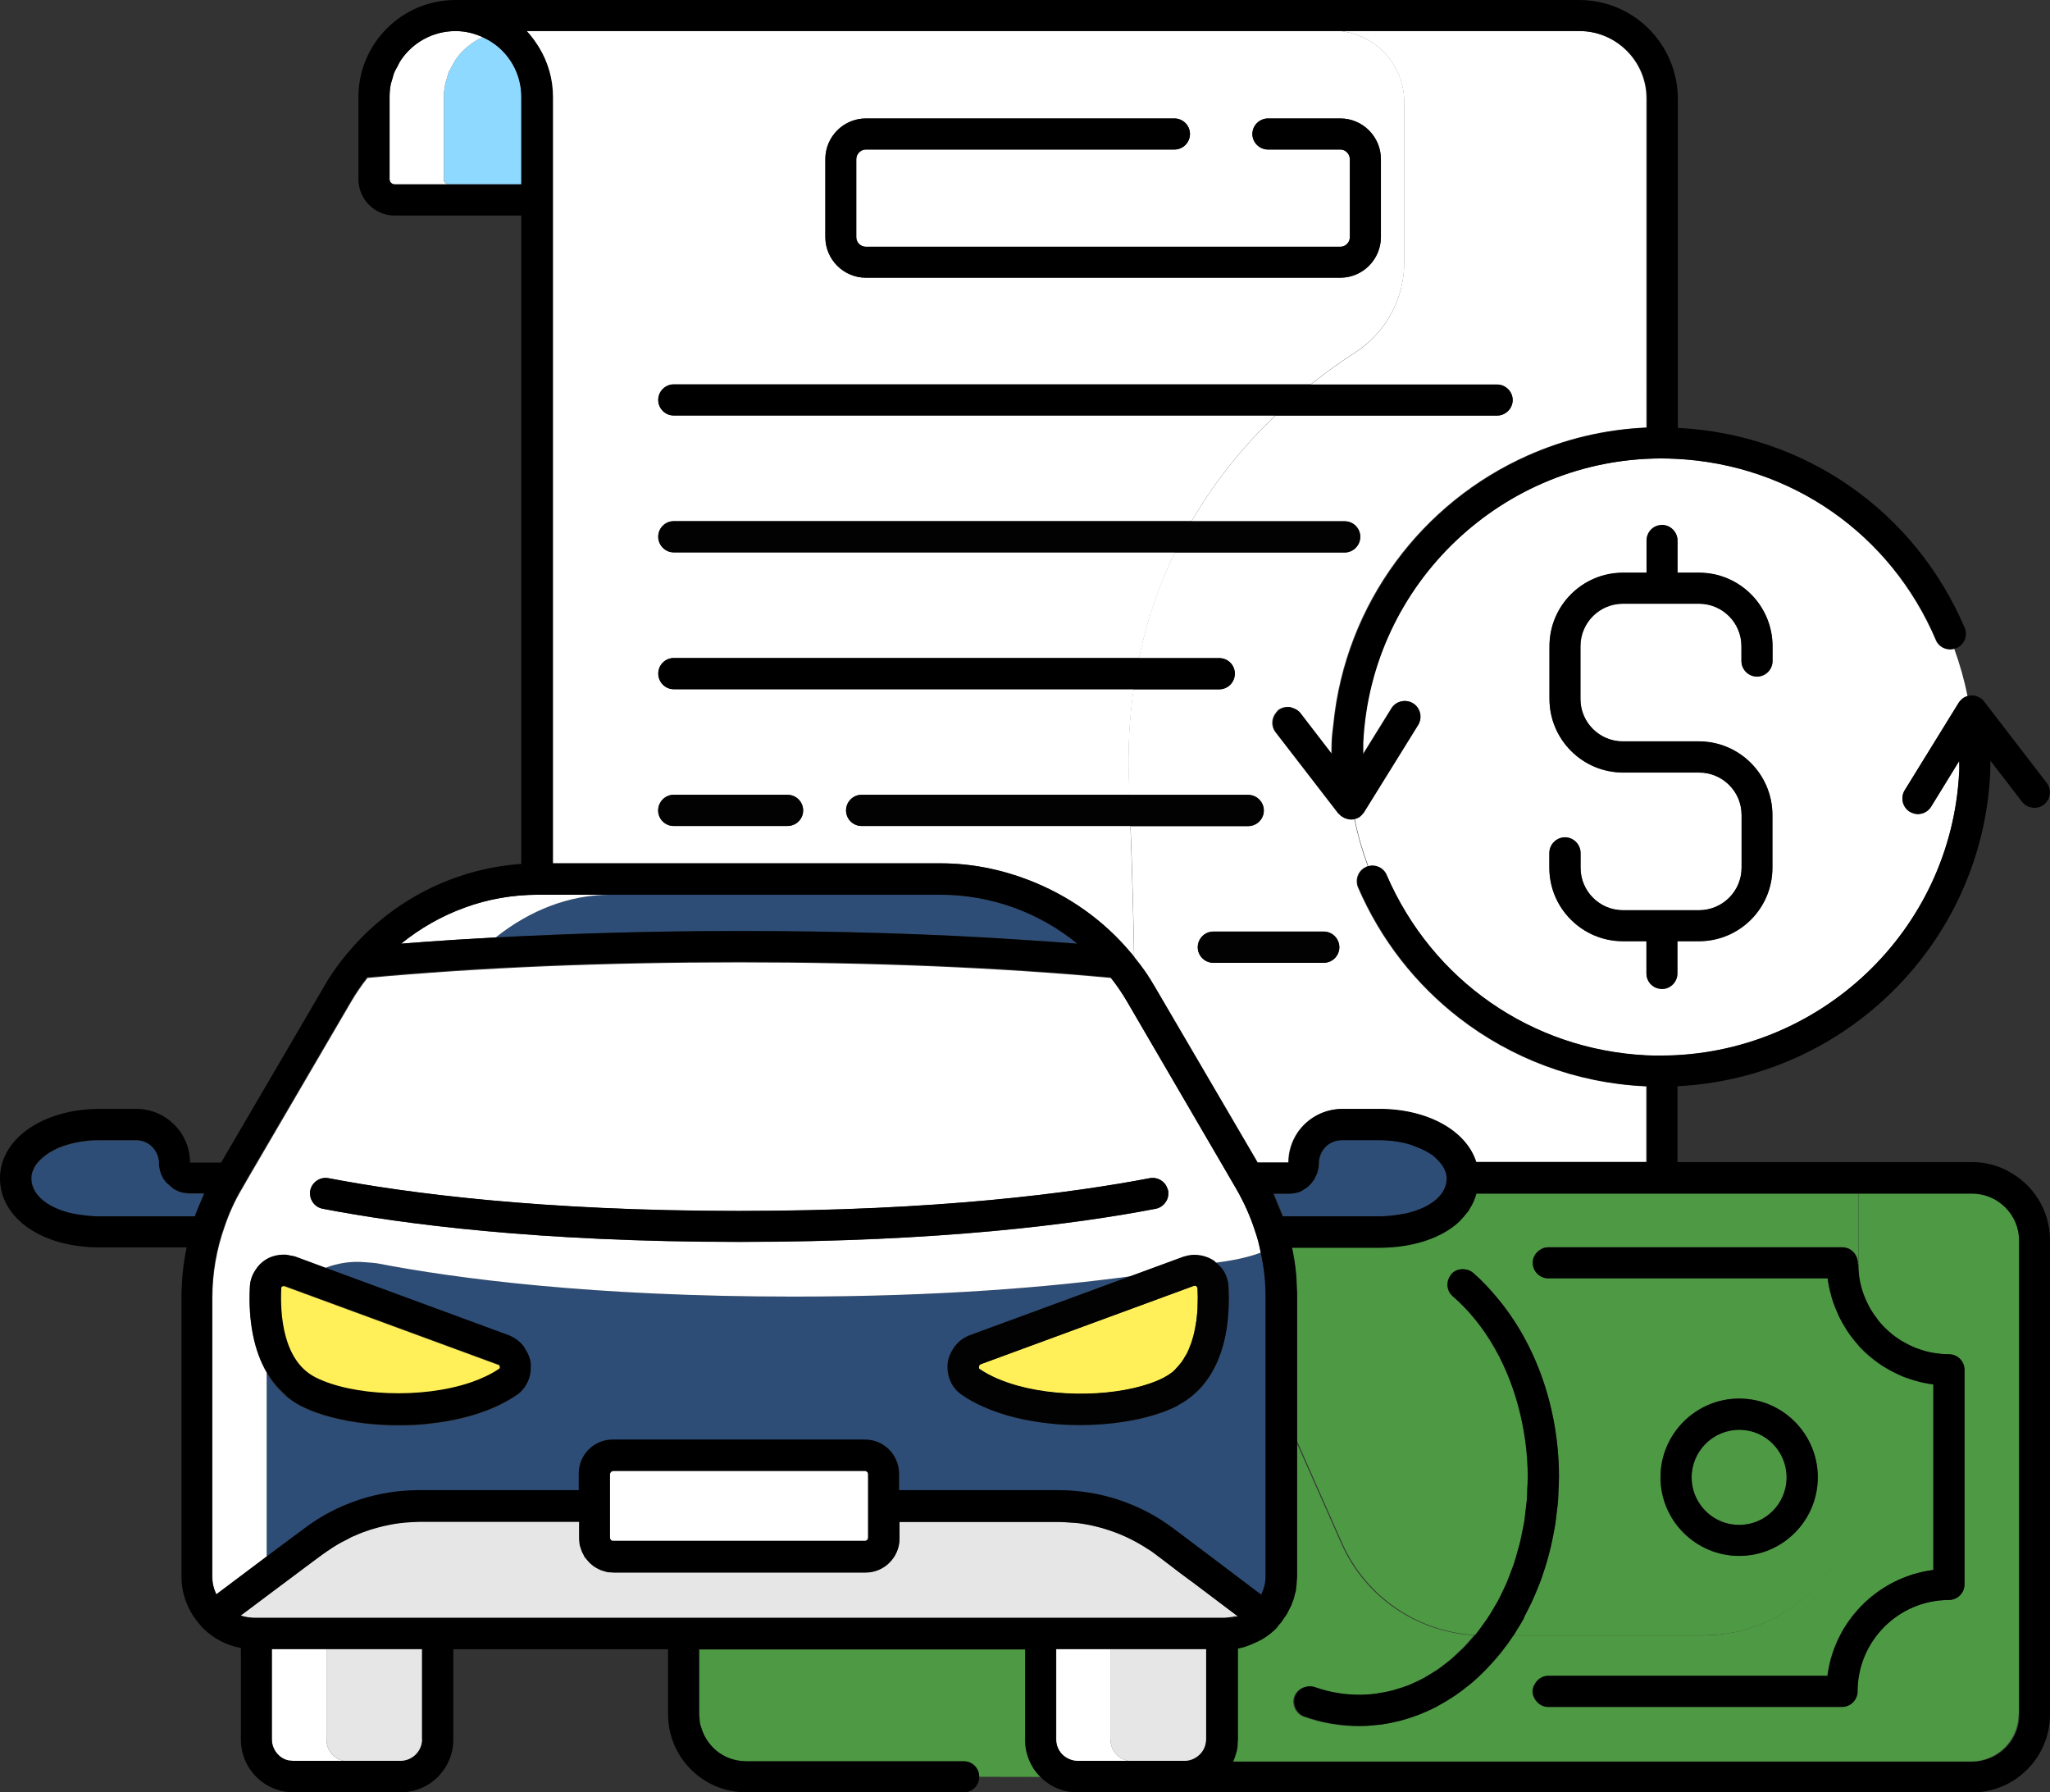 <?xml version="1.0" encoding="UTF-8"?>
<svg id="Layer_2" data-name="Layer 2" xmlns="http://www.w3.org/2000/svg" xmlns:xlink="http://www.w3.org/1999/xlink" viewBox="0 0 158.37 138.44">
  <rect x="0" y="0" width="158.37" height="138.44" fill="#333333" stroke="none"/>
  <defs>
    <style>
      .cls-1 {
        fill: #fff;
      }

      .cls-2 {
        fill: #ff8e52;
      }

      .cls-3 {
        fill: #020202;
      }

      .cls-4 {
        clip-path: url(#clippath-1);
      }

      .cls-5 {
        fill: #e6e6e6;
      }

      .cls-6 {
        fill: #2e4d76;
      }

      .cls-7 {
        clip-path: url(#clippath);
      }

      .cls-8 {
        fill: none;
      }

      .cls-9 {
        fill: #4e9944;
      }

      .cls-10 {
        fill: #8ed9ff;
      }

      .cls-11 {
        fill: #ffef59;
      }
    </style>
    <clipPath id="clippath">
      <rect class="cls-8" width="158.37" height="138.44"/>
    </clipPath>
    <clipPath id="clippath-1">
      <rect class="cls-8" width="158.37" height="138.44"/>
    </clipPath>
  </defs>
  <g id="Layer_1-2" data-name="Layer 1">
    <g id="Artwork_264" data-name="Artwork 264">
      <g id="Layer_1-3" data-name="Layer 1">
        <g class="cls-7">
          <polygon class="cls-2" points="20.61 123.28 24.08 120.68 23.29 121.28 20.61 123.28 20.61 123.28"/>
          <g class="cls-4">
            <path class="cls-2" d="m25.07,119.94s-.02.01-.03.02c.05-.04.1-.07.15-.11-.04.03-.08.06-.12.08"/>
            <path class="cls-2" d="m100.19,121.97c0-.06.02-.13.02-.19,0,.08-.02.16-.02.24,0-.02,0-.03,0-.05"/>
            <path class="cls-2" d="m44.73,117.53v1.27c0,.18.02.36.05.53h0s0,0,0,0c-.01-.06,0-.12-.01-.18-.02-.11-.03-.23-.03-.35v-1.28h-12.35c-.18,0-.36.01-.54.02.18,0,.36-.02.55-.02h12.34Z"/>
            <path class="cls-2" d="m81.83,117.53c.28,0,.57.03.85.05-.28-.02-.57-.05-.85-.05h-8.2s0,0,0,0h8.2Z"/>
            <path class="cls-2" d="m47.26,113.67s-.07.05-.09.09c.02-.04.05-.07.09-.09"/>
            <path class="cls-2" d="m48.94,119.04h-1.57c-.13,0-.23-.1-.23-.23h0c0,.12.1.23.23.23h1.57Z"/>
            <path class="cls-2" d="m67.06,113.8c-.02-.07-.06-.11-.13-.14.06.03.11.07.13.14"/>
            <path class="cls-6" d="m94.27,97.84c.11.11.2.23.29.38.11.18.19.37.24.57.07.2.1.4.11.62.21,4.43-1.13,7.63-3.8,9.08-.06.02-.09.07-.13.09-.71.37-1.55.67-2.46.9-1.52.39-3.28.6-5.07.6-.42,0-.83-.01-1.25-.03-.37-.02-.73-.04-1.09-.09-1.82-.19-3.58-.6-5.11-1.28-.6-.27-1.18-.58-1.69-.93-.48-.32-.81-.79-.98-1.31-.06-.18-.1-.36-.12-.55,0-.11-.01-.22-.01-.33,0-.08,0-.17.01-.24.06-.43.22-.81.44-1.16.02-.02.03-.04.06-.08.01-.03.02-.06.04-.09h.01s.07-.07.1-.1c.28-.32.63-.58,1.05-.73l12.49-4.59c-6.23.85-14.85,1.58-26.1,1.58-15.51,0-26.05-1.39-32.17-2.57-.08-.01-.39-.04-.85-.08-1.12-.1-2.19.07-3.17.44l14.18,5.22c.33.12.63.31.89.56.09.08.17.17.24.26t.01.02c.07.08.1.17.16.26.2.32.36.67.4,1.07.01.11.01.23,0,.35v.18c-.01.1-.02.19-.04.29-.01.09-.03.18-.07.28-.06.18-.12.36-.22.51-.09.17-.2.33-.33.46-.13.16-.28.28-.43.38-.52.36-1.09.67-1.69.93-1.52.68-3.28,1.09-5.11,1.28-.36.04-.72.07-1.09.09-.41.02-.82.03-1.25.03-1.79,0-3.55-.21-5.07-.6-.91-.23-1.75-.53-2.46-.9-.41-.21-.79-.47-1.15-.77-.12-.1-.23-.2-.33-.31-.44-.42-.82-.92-1.16-1.48v14.26l2.96-2.2c2.53-1.9,5.66-2.94,8.82-2.94h12.36v-1.28c0-1.46,1.17-2.63,2.63-2.63h19.48c1.46,0,2.63,1.17,2.63,2.63v1.28h12.35c3.17,0,6.31,1.03,8.83,2.94l2.9,2.18,3.9,2.95c.21-.43.34-.91.34-1.42v-21.54c0-1.18-.12-2.36-.39-3.52-1.25.47-2.75.69-3.49.78.12.1.24.21.34.33"/>
            <path class="cls-9" d="m134.36,117.78c1.01,0,1.93-.41,2.6-1.08.66-.67,1.07-1.58,1.07-2.59,0-2.03-1.65-3.68-3.66-3.68s-3.68,1.65-3.68,3.68c0,.76.23,1.47.63,2.05.66.98,1.78,1.62,3.04,1.62"/>
            <path class="cls-11" d="m24.33,106.43c2.8,1.43,8.21,1.7,12.03.39.81-.28,1.56-.63,2.19-1.06,0,0,.02-.02.04-.04.02-.02.03-.06.02-.12,0-.03-.01-.08-.03-.11,0,0,0,0-.01-.01-.02-.03-.05-.05-.08-.06,0,0-.01,0-.02,0l-16.48-6.06s-.03,0-.04-.01c-.01,0-.03,0-.04,0-.04,0-.06.01-.09.03-.01,0-.03,0-.04.01-.06.04-.08.09-.09.16-.1,2.04.11,5.63,2.63,6.91"/>
            <path class="cls-6" d="m15.08,93.94c.15-.44.34-.86.53-1.29.07-.15.12-.31.19-.45h-1.15c-.07,0-.14-.02-.2-.02-.09-.01-.18-.01-.27-.03-.01,0-.02,0-.04-.01-.02,0-.05-.02-.07-.02-.11-.03-.23-.06-.33-.11,0,0-.01,0-.02-.01-.01,0-.02-.01-.03-.02-.09-.04-.19-.09-.27-.14-.05-.03-.08-.08-.12-.11-.11-.08-.2-.16-.29-.25-.03-.03-.07-.05-.1-.08-.06-.07-.12-.15-.18-.22-.01-.02-.03-.03-.04-.05-.01-.02-.03-.03-.04-.05,0-.01,0-.02-.01-.03-.07-.11-.12-.23-.18-.36-.01-.03-.02-.07-.03-.11-.01-.04-.03-.09-.04-.13-.04-.17-.07-.34-.08-.53,0-.03-.01-.06-.01-.09,0-.19-.04-.37-.09-.54-.02-.04-.02-.09-.05-.13h0s-.02-.05-.03-.06c-.09-.18-.21-.36-.35-.5-.02-.02-.04-.03-.05-.04-.31-.29-.73-.47-1.19-.47h-2.83c-1.9,0-3.36.52-4.26,1.23-.16.13-.3.26-.43.39,0,0,0,0,0,0-.13.14-.23.28-.32.42-.05.09-.08.17-.12.26-.01.03-.03.07-.05.1-.01.02-.03.05-.03.08,0,0,0,.02,0,.02-.04.13-.05.25-.06.38,0,.02,0,.04,0,.06,0,1.27,1.25,2.28,3.17,2.71h.02c.23.05.49.09.74.12.43.06.88.1,1.36.1h7.38Z"/>
            <path class="cls-9" d="m100.2,111.31l3.48,7.87c1.83,4.13,5.81,6.86,10.28,7.11.03-.04.06-.07.09-.11.2-.26.4-.53.59-.8.09-.13.19-.26.28-.4.18-.28.36-.57.53-.87.09-.15.17-.29.26-.44.16-.3.31-.61.45-.92.08-.16.16-.32.23-.49.13-.3.25-.62.36-.94.07-.19.15-.37.21-.56.1-.3.19-.62.27-.93.06-.22.13-.43.18-.65.07-.29.13-.6.19-.9.05-.25.11-.49.15-.75.04-.28.07-.56.1-.85.03-.28.08-.57.1-.85.02-.25.02-.51.03-.76.01-.32.04-.64.04-.97,0-1.65-.21-3.25-.56-4.79-.86-3.7-2.68-6.97-5.24-9.19-.47-.41-.53-1.1-.18-1.59.02-.03.03-.07.06-.1.26-.31.65-.42,1.02-.39.24.02.48.1.68.27.67.58,1.28,1.24,1.86,1.94,3.01,3.6,4.77,8.58,4.77,13.86,0,.34-.03.66-.04,1-.01.26-.01.52-.03.78-.02.33-.07.66-.11.98-.03.27-.06.54-.1.81-.05.32-.11.63-.17.94-.05.27-.1.54-.17.8-.07.3-.15.6-.23.9-.07.26-.15.52-.23.78-.09.28-.18.57-.28.84-.09.26-.2.52-.3.77-.11.26-.21.52-.33.78-.12.27-.25.53-.38.79-.12.23-.22.46-.35.68-.2.36-.41.71-.63,1.05-.06.1-.12.2-.18.3h14.71c6.6,0,11.96-5.36,11.96-11.96v-10.45c-.3-.33-.58-.69-.83-1.06-.03-.04-.06-.09-.08-.13-.23-.35-.44-.72-.62-1.11-.03-.05-.05-.11-.07-.17-.18-.39-.33-.8-.46-1.22,0-.03-.02-.06-.02-.09-.13-.45-.23-.9-.29-1.38h-21.58c-.66,0-1.21-.54-1.21-1.21,0-.47.29-.88.69-1.07.02,0,.03-.02.05-.03.14-.06.3-.1.47-.1h22.7c.5,0,.92.3,1.1.73.06.14.1.3.1.47,0,.03,0,.06,0,.09,0,.26.02.52.05.77,0,0,0,.02,0,.02v-6.27h-29.53c-.12.42-.29.82-.54,1.19-.01.02-.03.05-.04.08,0,.02-.02.04-.03.05-.01.01-.01.02-.02.03-.06.08-.13.15-.19.23-.24.3-.5.59-.82.85-1.34,1.08-3.34,1.72-5.72,1.75-.06,0-.12,0-.17,0h-6.72c.07.32.12.65.18.97.06.34.1.69.13,1.03.01.08.01.17.02.24,0,.06.01.1.01.16v.04c.01.07.01.12.01.18v.02c.01.17.02.33.02.5.02.19.02.38.02.58,0,.06,0,.11,0,.17v11.07Zm34.16-3.29c3.35,0,6.07,2.73,6.07,6.08s-2.72,6.07-6.07,6.07-6.08-2.72-6.08-6.07,2.73-6.08,6.08-6.08"/>
            <path class="cls-11" d="m75.64,105.49s-.03.08-.03.11c-.01.05,0,.1.02.12.01.02.03.03.04.04.82.56,1.83.98,2.94,1.29,3.75,1.04,8.65.72,11.27-.62.03-.02.06-.04.09-.05.27-.14.51-.31.72-.5.08-.07.14-.15.21-.23.14-.15.27-.29.39-.46.08-.12.16-.24.23-.37.09-.15.18-.31.25-.47.06-.12.11-.24.15-.37.07-.18.13-.35.19-.54.04-.15.09-.29.12-.44.03-.13.06-.27.09-.41.04-.19.07-.39.1-.58.01-.09.02-.17.03-.26.02-.22.05-.45.06-.67,0-.03,0-.06,0-.1.03-.53.02-1.04,0-1.47,0-.06-.04-.09-.07-.13-.01-.01,0-.03-.02-.04-.01-.01-.03-.02-.05-.02-.01,0-.02-.01-.03-.01-.03,0-.07,0-.12.01l-16.48,6.06s-.01,0-.02.01c-.03.02-.06.04-.08.06,0,0,0,0-.01.02"/>
            <path class="cls-10" d="m40.27,7.49c0-1.4-.57-2.68-1.49-3.59-.42-.43-.95-.78-1.5-1.03-.86.39-1.59,1-2.11,1.78-.1.14-.18.31-.27.48-.07.13-.14.24-.21.39-.07.17-.11.36-.17.53-.03.13-.1.28-.12.42-.07.32-.11.67-.11,1.02v6.36c0,.21.18.39.4.39h5.58v-6.75Z"/>
            <path class="cls-6" d="m99.59,92.2h-.05s-1.12,0-1.12,0c.12.26.21.52.32.79.13.32.28.63.39.95h7.38c.43,0,.84-.03,1.24-.08.27-.03.55-.07.8-.13.03,0,.06,0,.08-.01,1.92-.43,3.17-1.45,3.17-2.71,0-.53-.3-1.06-.81-1.53-.08-.08-.16-.16-.26-.23-.37-.28-.86-.52-1.41-.72-.12-.04-.22-.1-.35-.13-.71-.21-1.53-.34-2.46-.34h-2.83c-.97,0-1.76.79-1.76,1.76,0,.23-.04.45-.11.66,0,.03-.02.05-.02.08,0,.01,0,.02,0,.03-.02.05-.05.08-.07.13-.07.17-.15.33-.25.47-.05.08-.11.15-.17.22-.03.03-.07.07-.1.11-.02.01-.03.03-.06.06-.01,0-.02.01-.03.02,0,0-.02,0-.02.02,0,0,0,0-.01.01-.03.02-.05.05-.08.07,0,0,0,0-.01,0h0c-.06.05-.13.08-.2.12-.11.07-.22.14-.33.2-.01,0-.01.01-.02.01-.02,0-.03,0-.05.01-.07.02-.14.05-.2.06-.03,0-.06.01-.09.02-.03,0-.05.02-.09.03-.13.02-.27.03-.41.04"/>
            <path class="cls-6" d="m57.1,71.91c7.71,0,15.02.22,21.84.68,1.45.09,2.88.19,4.29.3-2.94-2.4-6.66-3.78-10.58-3.78h-25.49c-3.18,0-6.23,1.19-8.88,3.3,5.95-.31,12.24-.5,18.81-.5"/>
            <path class="cls-9" d="m79.19,134.37v-6.97h-25.18v5.02c0,.12.02.22.03.34.01.13.01.27.04.39.02.07.05.14.07.22.3,1.09,1.08,1.98,2.11,2.41.42.17.89.27,1.38.27h16.82c.16,0,.32.03.46.09.43.18.73.61.73,1.1h0s4.73.01,4.73.01c-.37-.36-.66-.8-.87-1.28-.21-.49-.33-1.03-.33-1.6"/>
            <path class="cls-9" d="m155.97,132.42v-36.64c0-2-1.63-3.62-3.62-3.62h-8.77v6.27s0,.06.01.09c.06.4.14.8.26,1.18,0,.02.02.04.02.06.12.38.28.74.46,1.08,0,.02.02.03.02.05.18.33.39.65.62.95.03.04.06.09.09.13.23.28.48.54.74.79.05.04.1.09.14.13.27.23.56.44.86.64.06.04.11.07.17.1.31.18.64.35.97.48.05.02.11.04.17.06.35.13.72.24,1.09.31.04,0,.08.01.12.02.4.07.8.11,1.22.11,0,0,0,0,0,0,0,0,0,0,0,0h0c.66,0,1.2.54,1.2,1.2h0v16.58h0c0,.66-.54,1.2-1.2,1.2-3.89,0-7.06,3.17-7.06,7.06,0,.66-.54,1.2-1.2,1.2h-22.7c-.41,0-.75-.22-.97-.53-.14-.19-.23-.41-.23-.67,0-.24.09-.45.21-.63.21-.33.57-.57.99-.57h21.58c.47-3.66,3.04-6.67,6.45-7.79.06-.02.12-.04.18-.06,0,0,0,0,.01,0,.5-.15,1.01-.26,1.54-.33v-14.33c-.28-.04-.55-.08-.82-.14-.08-.02-.15-.04-.23-.06-.18-.05-.37-.09-.55-.15-.11-.03-.22-.08-.33-.11-.15-.05-.3-.1-.44-.16-.1-.04-.21-.09-.31-.14-.15-.07-.29-.13-.44-.21-.09-.05-.17-.1-.26-.14-.16-.09-.31-.18-.46-.27-.07-.04-.13-.09-.2-.13-.17-.11-.33-.23-.49-.35-.05-.04-.09-.07-.14-.11-.18-.14-.35-.29-.52-.44-.02-.02-.05-.04-.07-.06-.19-.18-.37-.36-.55-.56v10.45c0,6.6-5.36,11.96-11.96,11.96h-14.71s-.06.08-.09.12c-.26.38-.53.75-.8,1.1-.06.08-.12.16-.18.23-.29.36-.6.71-.92,1.04-.07.08-.15.16-.22.23-.32.32-.65.63-.99.93-.07.06-.15.12-.22.18-.36.29-.72.57-1.1.83-.05.03-.1.07-.16.1-.37.24-.74.47-1.13.68-.05.03-.1.06-.15.09-.39.21-.8.39-1.21.55-.09.04-.18.08-.28.11-.4.15-.8.28-1.21.39-.11.03-.22.06-.33.08-.41.1-.82.18-1.24.24-.11.01-.22.02-.33.03-.4.04-.8.07-1.21.08-.05,0-.1,0-.15,0-1.44,0-2.86-.24-4.23-.73-.34-.12-.58-.39-.71-.7-.1-.26-.13-.55-.03-.84.16-.45.56-.74,1.01-.78.17-.02.35,0,.52.06,1.11.39,2.26.59,3.43.59.45,0,.89-.03,1.33-.09.02,0,.04,0,.05-.01.41-.06.82-.14,1.22-.24.1-.03.19-.06.29-.09.32-.09.63-.19.94-.31.14-.05.27-.12.4-.18.26-.12.52-.23.77-.37.16-.09.31-.19.47-.28.22-.13.43-.26.64-.4.18-.12.35-.26.52-.39.18-.14.36-.27.53-.42.19-.16.36-.33.54-.5.15-.14.3-.28.44-.42.19-.2.37-.41.55-.61.09-.1.18-.21.27-.31-4.47-.25-8.45-2.97-10.28-7.11l-3.48-7.86v10.47c0,.07-.01.13-.02.19,0,.02,0,.03,0,.05,0,.2-.03.39-.05.59,0,.07,0,.14-.02.21-.01.06-.02.1-.04.16,0,.02-.02.05-.02.07,0,0,0,.01,0,.02,0,.02-.01.05-.02.07-.05.22-.12.44-.2.65-.01.03-.03.07-.05.1,0,.02-.02.04-.02.06h0c-.03.06-.06.11-.08.16,0,0,0,.01,0,.02-.02.05-.05.09-.07.14-.06.14-.13.28-.21.41-.08.13-.16.24-.26.37,0,0,0,0,0,0,0,0,0,0,0,0-.07.09-.13.2-.2.28l-.18.2-.04.05s0,.02-.01.03c-.02.03-.05.05-.07.07-.01.01-.03.03-.04.04-.01.02-.02.03-.04.05-.03.02-.06.05-.08.07,0,0-.02.01-.03.02-.3.28-.62.51-.97.72-.22.12-.45.22-.67.32-.38.17-.76.3-1.17.38v7.08s-.01.09-.02.14c0,.25-.03.5-.08.74,0,.03-.02.06-.03.09-.06.23-.14.47-.23.67,0,.01-.01.02-.01.03h57.11c.46,0,.91-.1,1.32-.26,1.35-.53,2.31-1.84,2.31-3.37"/>
            <path class="cls-1" d="m87.35,63.8h-20.79c-.66,0-1.2-.54-1.2-1.2s.54-1.21,1.2-1.21h20.7c-.01-.28-.02-.58-.03-.87-.11-2.59.02-5.02.36-7.29h-35.53c-.66,0-1.2-.54-1.2-1.21s.54-1.2,1.2-1.2h35.94c.63-3.01,1.6-5.73,2.77-8.16h-38.72c-.66,0-1.2-.55-1.2-1.21s.54-1.2,1.2-1.2h40.01c1.92-3.31,4.22-6.02,6.48-8.17h-46.49c-.66,0-1.2-.54-1.2-1.2s.54-1.2,1.2-1.2h49.22c1.23-.98,2.39-1.8,3.41-2.45,2.38-1.53,3.81-4.16,3.81-6.99V7.9c0-2.85-2.17-5.24-5.01-5.51h-62.82c.37.39.68.83.96,1.29.67,1.12,1.06,2.41,1.06,3.8v59.2h29.97c2.36,0,4.65.46,6.79,1.29,3.04,1.16,5.77,3.07,7.87,5.59.02.02.03.04.04.05.02.02.03.03.04.05.08.09.14.18.22.28h0s0,0,0,0c-.05-2.92-.14-6.29-.28-10.15M63.76,12.29c0-1.73,1.41-3.14,3.13-3.14h23.84c.66,0,1.2.54,1.2,1.2s-.54,1.2-1.2,1.2h-23.84c-.4,0-.74.34-.74.75v6.02c0,.41.34.74.74.74h36.66c.4,0,.73-.33.73-.74v-6.02c0-.41-.34-.75-.73-.75h-5.59c-.66,0-1.21-.54-1.21-1.2s.55-1.2,1.21-1.2h5.59c1.72,0,3.13,1.41,3.13,3.14v6.02c0,1.73-1.41,3.14-3.13,3.14h-36.66c-1.72,0-3.13-1.41-3.13-3.14v-6.02Zm-2.93,51.51h-8.79c-.66,0-1.2-.54-1.2-1.2s.54-1.21,1.2-1.21h8.79c.67,0,1.21.54,1.21,1.21s-.54,1.2-1.21,1.2"/>
            <path class="cls-1" d="m104.65,63.23s-.08.02-.11.03c-.01,0-.03.01-.04.01-.02.01-.06.01-.08.01h-.03s-.04.01-.06.01h-.01s-.01,0-.01-.01c-.12,0-.23-.02-.36-.07-.01,0-.03-.01-.05-.02-.01,0-.03,0-.04-.01-.05-.02-.09-.05-.14-.08-.06-.03-.12-.06-.17-.1,0,0,0-.01-.01-.02,0,0-.02-.02-.02-.02-.03-.02-.06-.06-.09-.09-.02-.02-.05-.04-.07-.06l-4.84-6.27c-.35-.46-.3-1.08.05-1.5.06-.07.1-.14.17-.2.25-.19.56-.26.85-.23.01,0,.02,0,.04,0,.06,0,.11.04.16.05.24.07.47.19.63.4l.56.73,1.87,2.43c0-.34.01-.67.02-1,.02-.44.08-.87.13-1.3.94-9.34,6.87-17.12,15.01-20.74,2.84-1.26,5.94-2.02,9.18-2.16V7.6c0-2.87-2.34-5.21-5.21-5.21h-18.51c2.84.27,5.01,2.66,5.01,5.51v12.36c0,2.84-1.43,5.46-3.81,6.99-1.02.65-2.18,1.47-3.41,2.45h14.39c.66,0,1.21.54,1.21,1.2s-.55,1.2-1.21,1.2h-17.12c-2.26,2.15-4.56,4.86-6.48,8.17h11.83c.66,0,1.2.54,1.2,1.2s-.54,1.21-1.2,1.21h-13.13c-1.18,2.43-2.14,5.15-2.77,8.16h6.21c.66,0,1.2.54,1.2,1.2s-.54,1.21-1.2,1.21h-6.62c-.34,2.27-.46,4.69-.36,7.29.01.29.02.59.03.87h9.18c.66,0,1.21.54,1.21,1.21s-.55,1.2-1.21,1.2h-9.08c.15,3.86.23,7.23.28,10.15.09.11.17.22.25.34.05.07.11.14.16.2.05.06.09.12.13.18.12.16.24.32.35.49.02.03.04.05.05.07.03.06.08.1.1.16.1.15.19.31.28.46.07.11.14.21.21.33l3.29,5.62,4.54,7.76.13.23h2.41c0-.85.26-1.65.7-2.31.74-1.1,2.01-1.83,3.45-1.83h2.83c3.77,0,6.74,1.69,7.5,4.1h13.18v-5.86h-.12c-5.36-.26-10.32-2.16-14.36-5.29-3.34-2.59-6.04-6.01-7.8-10.08-.06-.14-.08-.28-.09-.43-.02-.48.25-.95.72-1.15,0,0,0,0,0,0,.05-.02.09-.04.14-.05-.44-1.18-.79-2.41-1.05-3.67h0Zm-2.38,11.13h-8.54c-.66,0-1.2-.54-1.2-1.2s.54-1.21,1.2-1.21h8.54c.66,0,1.2.55,1.2,1.21s-.54,1.2-1.2,1.2"/>
            <path class="cls-1" d="m149.54,49.43c-3.49-8.2-11.19-13.56-20.09-13.99-.38-.02-.75-.03-1.12-.03-12.19,0-22.44,9.61-23.05,21.94-.01.31.01.61,0,.91l2.2-3.55c.34-.56,1.09-.73,1.65-.39.57.36.75,1.1.4,1.67l-4.18,6.74s-.03.03-.04.06c-.01.02-.03.03-.06.06-.07.1-.18.2-.28.28h-.02s-.1.06-.16.08c-.04.02-.09.03-.13.04.25,1.26.61,2.49,1.05,3.67,0,0,0,0,0,0,.57-.16,1.18.13,1.41.69,3.53,8.14,11.21,13.48,20.07,13.92.38.02.76.03,1.13.02,12.19-.02,22.43-9.61,23.03-21.94.02-.27,0-.56,0-.82l-2.17,3.53c-.23.37-.62.57-1.03.57-.21,0-.42-.07-.62-.18-.56-.35-.73-1.09-.39-1.66l4.16-6.74s.03-.04.04-.06c.02-.03.04-.06.06-.08.09-.09.18-.19.29-.26.01,0,.01-.01.02-.01.09-.05.19-.1.29-.12-.25-1.26-.6-2.49-1.03-3.67-.58.17-1.19-.11-1.43-.67m-12.6,1.63c0,.66-.54,1.2-1.2,1.2s-1.2-.54-1.2-1.2v-1.14c0-1.82-1.47-3.29-3.29-3.29h-5.87c-1.81,0-3.28,1.47-3.28,3.29v4.07c0,1.81,1.47,3.28,3.28,3.28h5.87c3.14,0,5.68,2.55,5.68,5.68v4.08c0,3.13-2.54,5.67-5.68,5.67h-1.66v2.49c0,.66-.54,1.2-1.2,1.2-.02,0-.05,0-.07-.01-.63-.03-1.12-.55-1.12-1.19v-2.49h-1.82c-3.13,0-5.68-2.54-5.68-5.67v-1.14c0-.66.55-1.21,1.21-1.21s1.2.55,1.2,1.21v1.14c0,1.81,1.47,3.28,3.28,3.28h5.87c1.82,0,3.29-1.47,3.29-3.28v-4.08c0-1.81-1.47-3.28-3.29-3.28h-5.87c-3.13,0-5.68-2.55-5.68-5.68v-4.07c0-3.14,2.55-5.68,5.68-5.68h1.82v-2.48c0-.64.49-1.17,1.12-1.2.02-.01.05-.01.07-.01.66,0,1.2.55,1.2,1.21v2.48h1.66c3.14,0,5.68,2.54,5.68,5.68v1.14Z"/>
            <path class="cls-5" d="m85.79,134.37c0,.65.37,1.19.9,1.48.23.11.49.19.77.19h4.08c.39,0,.76-.14,1.03-.38.38-.3.62-.77.62-1.29v-6.98h-7.41v6.98Z"/>
            <path class="cls-5" d="m25.22,134.37c0,.58.29,1.08.73,1.39.09.06.19.11.28.16.11.03.21.07.32.09.04.01.1.01.16.01.06.01.11.02.18.02h4.07c.91,0,1.67-.75,1.67-1.67v-6.98h-7.41v6.98Z"/>
            <path class="cls-5" d="m95.45,124.86c.05-.01.11-.02.16-.04l-3.94-2.96-.46-.34-1.44-1.1-.11-.09-.15-.11-.29-.22c-.19-.14-.37-.27-.57-.39-.02-.01-.04-.03-.07-.04-.06-.06-.13-.09-.2-.13-.88-.55-1.82-.99-2.81-1.3-.3-.1-.6-.19-.91-.26-.47-.11-.93-.2-1.4-.26-.19-.02-.39-.02-.58-.04-.28-.02-.57-.05-.85-.05h-12.34v1.27c0,1.45-1.18,2.63-2.63,2.63h-19.48c-.07,0-.13-.01-.19-.02-.03,0-.06,0-.09,0-.07-.01-.13-.01-.2-.02-.08-.02-.16-.04-.24-.07-.07-.02-.16-.04-.22-.07-.07-.03-.14-.07-.21-.1-.08-.03-.14-.08-.22-.12-.07-.04-.11-.08-.18-.12-.08-.06-.13-.11-.2-.17-.06-.04-.1-.1-.16-.14h0s-.03-.04-.04-.06c-.04-.05-.08-.09-.13-.14h0s-.02-.03-.03-.04c-.01-.02-.03-.04-.04-.06-.02-.02-.04-.04-.07-.08-.02-.04-.03-.07-.05-.12-.02-.04-.04-.08-.06-.12-.03-.07-.07-.13-.1-.2-.02-.04-.02-.08-.04-.12-.01-.03-.02-.07-.04-.11-.02-.06-.03-.11-.05-.17,0-.02-.02-.04-.02-.06-.04-.17-.05-.35-.05-.53v-1.27h-12.34c-.18,0-.36.01-.55.02-.42.02-.83.06-1.25.12-.65.1-1.28.24-1.91.44-.01,0-.03,0-.04.01-.43.13-.84.3-1.25.48-.05.02-.1.04-.14.06-.02,0-.04.02-.06.02,0,0,0,0,0,0-.09.04-.17.09-.25.14-.38.19-.75.38-1.11.61-.12.07-.23.15-.35.23-.09.06-.19.12-.28.19-.05.04-.1.07-.15.11-.02.01-.03.02-.05.03l-.92.68-3.47,2.6-1.33,1-.7.52s.01,0,.02,0c.11.04.21.06.32.09.05.01.1.02.14.03h0s.09.02.14.02c.03,0,.06,0,.08.01.1.01.21.03.32.03,0,0,.01,0,.02,0h74.95c.18,0,.35-.02.51-.06.08-.02.16-.03.23-.05.05,0,.09-.02.14-.03"/>
            <path class="cls-1" d="m47.37,119.04h19.48c.13,0,.23-.1.23-.23v-4.95s-.02-.04-.02-.06c-.02-.07-.06-.11-.13-.14-.03-.01-.05-.03-.08-.03h-19.48s-.07.02-.11.04c-.04.02-.07.05-.09.09-.02.03-.04.06-.04.1v4.95c0,.13.1.23.23.23"/>
            <path class="cls-1" d="m85.79,134.37v-6.98h-4.19v6.98c0,.65.37,1.2.89,1.47.23.12.49.2.77.2h4.2c-.28,0-.53-.08-.77-.19-.53-.29-.9-.83-.9-1.48"/>
            <path class="cls-1" d="m26.55,136.01c-.11-.02-.21-.06-.32-.09-.09-.04-.19-.1-.28-.16-.45-.31-.73-.81-.73-1.39v-6.98h-4.21v6.98c0,.58.3,1.08.73,1.39.1.06.19.11.29.16.1.03.21.07.31.09.06.01.11.01.16.01.07.01.12.02.18.02h4.21c-.07,0-.12-.01-.18-.02-.06,0-.11,0-.16-.01"/>
            <path class="cls-1" d="m20.6,106.02c-.97-1.67-1.44-3.92-1.3-6.61.02-.48.18-.91.43-1.29.19-.3.43-.56.73-.76.48-.32,1.05-.44,1.6-.42.12.01.24.03.39.07.11.01.24.03.37.08l2.29.85c.98-.38,2.05-.55,3.17-.44.46.03.77.07.85.08,6.12,1.18,16.66,2.57,32.17,2.57,11.25,0,19.87-.73,26.1-1.58l3.92-1.44.07-.03s.08-.01.12-.03c.62-.2,1.32-.13,1.92.14.1.06.21.1.31.17.07.03.11.1.18.16.12.1.24.2.34.32-.1-.12-.22-.23-.34-.33.75-.09,2.25-.31,3.49-.78-.1-.52-.23-1.03-.41-1.56-.37-1.16-.87-2.28-1.49-3.35l-.82-1.41-7.6-13.03c-.38-.65-.8-1.27-1.27-1.86-8.69-.8-18.34-1.2-28.72-1.2s-20.04.4-28.71,1.2c-.47.59-.89,1.21-1.27,1.86l-7.82,13.38-.61,1.06c-.55.92-.99,1.9-1.33,2.91-.63,1.77-.95,3.63-.95,5.51v21.54c0,.51.12.97.33,1.4l3.86-2.9v-14.26Zm4.78-15.01c6.02,1.15,16.4,2.53,31.72,2.53s25.71-1.38,31.73-2.53c.6-.11,1.17.23,1.36.79.02.06.04.12.06.17.04.3,0,.59-.16.83-.17.28-.44.5-.8.57-6.13,1.18-16.66,2.56-32.18,2.56s-26.04-1.38-32.17-2.56c-.41-.08-.75-.37-.89-.73-.08-.2-.1-.43-.07-.67h0c.14-.65.76-1.08,1.41-.96"/>
            <path class="cls-1" d="m38.29,72.41c2.65-2.11,5.7-3.3,8.88-3.3h-5.61c-1.96,0-3.87.34-5.65.99-1.79.65-3.46,1.6-4.93,2.79,1.38-.11,2.77-.21,4.19-.3,1.01-.07,2.08-.11,3.11-.18"/>
            <path class="cls-1" d="m34.29,13.85v-6.36c0-.36.04-.7.11-1.02.02-.14.09-.29.12-.42.06-.18.1-.37.17-.53.07-.14.14-.26.21-.39.09-.17.17-.33.27-.48.52-.78,1.26-1.39,2.11-1.78-.63-.29-1.34-.47-2.09-.47-1.76,0-3.31.89-4.23,2.25-.1.14-.18.31-.26.48-.07.13-.16.26-.21.39-.08.17-.12.34-.17.52-.04.16-.1.29-.13.43-.07.32-.1.67-.1,1.02v6.36c0,.21.18.39.4.39h4.19c-.22,0-.4-.18-.4-.39"/>
            <path d="m117.72,124.96c.12-.22.23-.46.35-.68.13-.26.26-.52.38-.79.12-.26.22-.52.33-.78.1-.26.21-.51.3-.77.1-.28.19-.56.28-.84.08-.26.16-.52.23-.78.08-.3.16-.59.23-.9.06-.26.11-.53.17-.8.06-.31.12-.62.17-.94.04-.27.07-.54.1-.81.04-.33.08-.65.11-.98.02-.26.02-.52.03-.78.01-.33.04-.66.04-1,0-5.28-1.76-10.27-4.77-13.86-.58-.7-1.2-1.36-1.87-1.94-.2-.17-.43-.24-.67-.27-.37-.04-.76.08-1.02.39-.03.03-.03.07-.06.1-.35.5-.29,1.19.18,1.59,2.57,2.22,4.38,5.49,5.24,9.19.36,1.54.56,3.14.56,4.79,0,.33-.02.65-.04.97-.01.25-.01.51-.03.76-.02.29-.07.57-.1.85-.03.28-.06.57-.1.85-.04.25-.1.5-.15.74-.06.3-.11.6-.19.9-.05.22-.12.43-.18.65-.09.31-.17.63-.27.93-.06.19-.14.37-.21.56-.12.32-.23.63-.36.94-.07.17-.16.33-.23.49-.15.31-.29.62-.45.92-.08.15-.17.29-.26.44-.17.3-.34.59-.53.87-.09.14-.19.27-.28.4-.19.27-.38.54-.59.8-.03.04-.06.07-.09.11-.09.11-.18.21-.27.31-.18.21-.36.42-.55.61-.14.15-.29.28-.44.42-.18.17-.36.34-.54.5-.17.15-.35.28-.53.42-.17.13-.34.27-.52.39-.21.14-.43.27-.64.4-.16.09-.31.2-.47.28-.25.14-.51.25-.77.37-.13.06-.26.13-.4.18-.31.12-.62.22-.94.31-.1.03-.19.07-.29.09-.4.1-.81.18-1.22.24-.02,0-.04,0-.05.01-.44.06-.88.09-1.33.09-1.17,0-2.32-.2-3.43-.59-.17-.06-.35-.07-.52-.05-.45.05-.85.34-1.01.79-.1.28-.07.57.03.83.12.31.36.58.71.7,1.37.48,2.79.73,4.23.73.05,0,.1,0,.16,0,.41,0,.81-.03,1.21-.08.11-.01.22-.02.33-.03.42-.06.83-.14,1.24-.24.11-.03.22-.05.33-.08.41-.11.81-.24,1.21-.39.09-.04.18-.07.28-.11.41-.17.82-.35,1.21-.55.05-.03.1-.06.15-.09.38-.21.76-.43,1.13-.68.05-.03.1-.07.16-.1.38-.26.74-.54,1.1-.83.07-.06.15-.12.22-.18.34-.29.67-.6.99-.93.08-.08.15-.15.22-.23.32-.33.62-.68.92-1.04.06-.08.12-.15.18-.23.28-.35.55-.72.8-1.1.03-.04.06-.08.09-.12.06-.1.12-.2.18-.3.22-.34.43-.69.63-1.05"/>
            <path d="m143.52,97.64s0-.06,0-.09c0-.17-.03-.32-.1-.47-.18-.43-.61-.73-1.1-.73h-22.7c-.17,0-.32.03-.47.09-.02,0-.03.02-.05.03-.4.19-.69.6-.69,1.07,0,.66.54,1.2,1.2,1.2h21.58s0,0,0,0c.06.47.16.93.29,1.38,0,.03.01.06.02.09.12.42.28.82.46,1.22.02.06.05.11.07.17.18.38.39.75.62,1.11.03.04.06.09.08.13.25.37.53.73.83,1.06.18.19.36.38.55.56.02.02.05.04.07.06.17.15.34.3.52.44.05.04.09.07.14.11.16.12.32.24.49.35.07.04.13.09.2.13.15.09.3.18.46.27.09.05.17.1.26.14.14.07.29.14.44.21.1.05.2.1.31.14.14.06.29.11.44.16.11.04.22.08.33.11.18.06.36.1.55.15.08.02.15.04.23.06.27.06.54.11.82.14,0,0,0,0,0,0v14.33c-.53.07-1.04.18-1.54.33,0,0,0,0-.01,0-.06.02-.12.04-.18.06-3.42,1.12-5.99,4.13-6.45,7.79h-21.58c-.43,0-.78.23-.99.57-.12.19-.21.39-.21.63,0,.25.1.47.23.67.22.31.56.53.97.53h22.7c.66,0,1.2-.54,1.2-1.2,0-3.89,3.17-7.06,7.06-7.06.66,0,1.2-.54,1.2-1.2h0v-16.58c0-.66-.54-1.2-1.2-1.2,0,0,0,0,0,0,0,0,0,0,0,0-.42,0-.82-.04-1.22-.11-.04,0-.08-.01-.12-.02-.38-.07-.74-.18-1.09-.31-.06-.02-.11-.04-.17-.06-.34-.14-.66-.3-.97-.48-.06-.03-.11-.07-.17-.1-.3-.19-.59-.4-.86-.64-.05-.04-.1-.09-.14-.13-.27-.24-.52-.5-.74-.79-.03-.04-.06-.09-.09-.13-.23-.3-.44-.61-.62-.95,0-.02-.02-.03-.02-.05-.18-.34-.34-.71-.46-1.08,0-.02-.02-.04-.02-.06-.12-.38-.21-.78-.26-1.18,0-.03,0-.06-.01-.09,0,0,0-.01,0-.02-.03-.25-.05-.51-.05-.77"/>
            <path d="m134.36,120.18c3.35,0,6.07-2.72,6.07-6.07s-2.72-6.08-6.07-6.08-6.08,2.73-6.08,6.08,2.73,6.07,6.08,6.07m0-2.39c-1.27,0-2.39-.64-3.05-1.62-.4-.59-.63-1.29-.63-2.05,0-2.03,1.65-3.68,3.68-3.68s3.66,1.65,3.66,3.68c0,1.01-.41,1.93-1.07,2.59-.66.67-1.58,1.08-2.59,1.08"/>
            <path d="m131.25,44.23h-1.66v-2.48c0-.66-.54-1.21-1.2-1.21-.02,0-.05,0-.07.01-.63.03-1.12.56-1.12,1.2v2.48h-1.82c-3.13,0-5.68,2.54-5.68,5.68v4.07c0,3.13,2.55,5.68,5.68,5.68h5.87c1.82,0,3.29,1.47,3.29,3.28v4.08c0,1.81-1.47,3.28-3.29,3.28h-5.87c-1.81,0-3.28-1.47-3.28-3.28v-1.14c0-.66-.54-1.21-1.2-1.21s-1.21.55-1.21,1.21v1.14c0,3.13,2.55,5.67,5.68,5.67h1.82v2.49c0,.64.49,1.16,1.12,1.19.02.01.05.01.07.01.66,0,1.2-.54,1.2-1.2v-2.49h1.66c3.14,0,5.68-2.54,5.68-5.67v-4.08c0-3.13-2.54-5.68-5.68-5.68h-5.87c-1.81,0-3.28-1.47-3.28-3.28v-4.07c0-1.82,1.47-3.29,3.28-3.29h5.87c1.82,0,3.29,1.47,3.29,3.29v1.14c0,.66.54,1.2,1.2,1.2s1.2-.54,1.2-1.2v-1.14c0-3.14-2.54-5.68-5.68-5.68"/>
            <path d="m24.04,92.63c.14.37.48.66.89.73,6.13,1.18,16.66,2.56,32.17,2.56s26.05-1.38,32.18-2.56c.36-.07.63-.29.8-.57.16-.24.2-.53.16-.83-.01-.04-.03-.11-.06-.17-.19-.56-.76-.9-1.36-.79-6.02,1.15-16.4,2.53-31.73,2.53s-25.7-1.38-31.72-2.53c-.66-.12-1.27.31-1.41.95h0c-.03.24-.01.48.07.68"/>
            <path class="cls-3" d="m73.87,103.88s-.08.06-.1.1c-.02.03-.03.06-.06.09-.02.03-.03.06-.06.08-.22.34-.39.72-.44,1.16-.01.08-.01.17-.01.24,0,.11.01.22.01.33.02.19.07.37.12.55.17.52.5.99.98,1.31.51.36,1.09.67,1.69.93,1.52.68,3.28,1.09,5.11,1.28.36.04.72.07,1.09.09.41.02.82.03,1.25.03,1.79,0,3.55-.21,5.07-.6.91-.23,1.75-.53,2.46-.9.04-.02.08-.07.13-.09,2.67-1.45,4.02-4.65,3.8-9.08-.01-.22-.04-.42-.11-.62-.06-.2-.13-.39-.24-.57-.09-.14-.18-.27-.29-.38-.1-.12-.22-.22-.34-.32-.07-.06-.11-.12-.18-.16-.1-.07-.21-.11-.31-.17-.6-.28-1.3-.34-1.92-.14-.04.02-.09.02-.12.03l-.07.03-3.92,1.44-12.49,4.59c-.41.16-.77.41-1.05.73m1.86,1.53s.01,0,.02-.01l16.48-6.06s.08-.02.12-.01c.01,0,.02,0,.03.01.02,0,.04.01.05.02,0,0,0,0,0,0,.01,0,.01.03.02.04.03.04.06.07.07.13.02.43.02.94,0,1.47,0,.03,0,.06,0,.1-.01.22-.04.44-.06.67,0,.09-.02.17-.03.26-.03.19-.06.39-.1.58-.02.08-.02.16-.04.24-.01.06-.03.11-.04.17-.03.15-.07.29-.12.44-.03.09-.04.18-.07.26-.03.09-.08.18-.11.27-.05.12-.1.25-.15.37-.03.06-.05.12-.08.18-.05.1-.12.19-.18.28-.07.12-.14.25-.23.37-.12.16-.25.31-.39.46-.07.07-.13.16-.21.23-.02.02-.03.04-.05.05-.21.17-.43.31-.67.45-.03.02-.06.04-.09.05-2.62,1.34-7.52,1.66-11.27.62-1.11-.31-2.13-.73-2.95-1.29,0,0-.02-.01-.03-.03,0,0,0,0,0,0-.02-.02-.03-.06-.02-.12,0-.03.01-.08.03-.11,0,0,0-.01.01-.02,0-.01.02-.02.03-.04,0,0,.03-.02.05-.02"/>
            <path d="m22.09,107.81c.36.3.73.56,1.15.77.71.37,1.55.67,2.46.9,1.52.39,3.28.6,5.07.6.42,0,.83-.01,1.25-.03.37-.02.73-.04,1.09-.09,1.82-.19,3.58-.6,5.11-1.28.6-.27,1.17-.58,1.69-.93.16-.1.3-.22.43-.38.13-.12.24-.29.33-.46.1-.16.17-.33.22-.51.03-.1.06-.19.07-.28.02-.1.03-.19.04-.29v-.18c.01-.11.01-.23,0-.35-.04-.4-.2-.75-.4-1.07-.06-.09-.09-.18-.16-.26t-.01-.02c-.08-.09-.16-.18-.24-.26-.26-.24-.56-.43-.89-.56l-14.18-5.22-2.29-.85c-.12-.04-.26-.07-.37-.08-.14-.03-.27-.06-.39-.07-.56-.02-1.12.1-1.6.42-.3.2-.55.46-.73.76-.26.38-.41.81-.43,1.29-.13,2.69.33,4.94,1.3,6.61.33.56.71,1.06,1.16,1.48.1.11.21.21.33.31m-.3-8.44s0,0,0,0c0,0,.02,0,.04-.01.03-.01.05-.03.09-.03.01,0,.02,0,.04.01.01,0,.03,0,.04.01l16.48,6.06s.01,0,.02,0c.02,0,.04.02.05.02.02.02.02.03.03.04,0,0,0,0,.01.01.02.03.03.08.03.11.01.05,0,.09-.02.12,0,0,0,0,0,0-.01.02-.03.03-.03.03-.63.43-1.38.78-2.19,1.06-3.82,1.31-9.23,1.04-12.03-.39-2.51-1.28-2.73-4.87-2.63-6.91h0c0-.07.03-.11.09-.16"/>
            <path class="cls-3" d="m102.27,71.96h-8.54c-.66,0-1.2.55-1.2,1.21s.54,1.2,1.2,1.2h8.54c.66,0,1.2-.54,1.2-1.2s-.54-1.21-1.2-1.21"/>
            <path class="cls-3" d="m65.36,62.6c0,.66.54,1.2,1.2,1.2h29.87c.66,0,1.21-.54,1.21-1.2s-.55-1.21-1.21-1.21h-29.87c-.66,0-1.2.54-1.2,1.21"/>
            <path class="cls-3" d="m60.84,61.39h-8.79c-.66,0-1.2.54-1.2,1.21s.54,1.2,1.2,1.2h8.79c.67,0,1.21-.54,1.21-1.2s-.54-1.21-1.21-1.21"/>
            <path d="m155.11,90.44c-.82-.43-1.76-.68-2.76-.68h-22.76v-5.86c12.92-.63,23.52-11.01,24.16-24.18.01-.32.01-.63.02-.96l2.44,3.17c.41.52,1.17.62,1.69.22.52-.41.62-1.17.21-1.69l-4.84-6.29c-.07-.08-.13-.16-.22-.22-.01-.01-.03-.01-.04-.02-.1-.07-.21-.12-.35-.17-.02-.01-.04-.02-.06-.02-.11-.01-.22-.03-.34-.02-.02,0-.04.01-.07.01s-.03-.01-.04,0c-.02,0-.03.01-.04.01-.03,0-.07.01-.1.02,0,0,0,0,0,0-.11.02-.21.07-.29.12-.01,0-.01.01-.02.01-.11.07-.2.17-.29.26-.01.02-.03.04-.06.08-.01.01-.02.03-.04.06l-4.16,6.74c-.35.57-.17,1.31.39,1.66.2.11.41.18.62.18.41,0,.8-.2,1.03-.57l2.17-3.53c0,.27.02.56,0,.82-.6,12.33-10.84,21.92-23.03,21.94-.38.01-.76,0-1.13-.02-8.86-.43-16.54-5.77-20.07-13.92-.23-.56-.85-.85-1.41-.69,0,0,0,0,0,0-.05.01-.09.03-.14.05,0,0,0,0,0,0-.47.21-.74.67-.72,1.15,0,.14.03.29.09.43,1.76,4.07,4.46,7.49,7.8,10.08,4.04,3.13,9,5.02,14.36,5.28h.12v5.86h-13.18c-.76-2.41-3.73-4.1-7.5-4.1h-2.83c-1.44,0-2.71.73-3.45,1.83-.45.66-.7,1.46-.7,2.31h-2.41l-.13-.23-4.54-7.76-3.29-5.62c-.07-.11-.14-.22-.2-.33-.09-.15-.18-.31-.29-.46-.02-.06-.07-.1-.1-.16-.02-.03-.04-.05-.05-.07-.11-.17-.23-.33-.35-.49-.04-.06-.08-.12-.13-.18-.05-.07-.11-.14-.16-.2-.08-.11-.17-.22-.26-.33h0c-.08-.11-.14-.2-.22-.29-.01-.02-.03-.03-.04-.05-.02-.02-.03-.03-.05-.05-2.11-2.52-4.84-4.42-7.87-5.59-2.14-.82-4.43-1.29-6.79-1.29h-29.97V7.49c0-1.39-.39-2.69-1.06-3.8-.28-.46-.6-.9-.96-1.29h81.33c2.87,0,5.21,2.34,5.21,5.21v25.43c-3.25.14-6.35.89-9.18,2.16-8.13,3.61-14.06,11.4-15.01,20.74-.04.43-.11.86-.13,1.3-.01.33-.02.66-.02,1h0s-1.87-2.43-1.87-2.43l-.56-.73c-.16-.21-.39-.33-.63-.4-.06-.02-.11-.05-.16-.05-.01,0-.02,0-.04,0-.29-.03-.6.05-.85.24-.07.05-.11.13-.17.19-.35.42-.4,1.04-.05,1.5l4.84,6.27s.04.04.07.06c.03.03.06.06.09.08,0,0,.01.02.02.03,0,0,0,.01.01.02.06.04.12.07.17.1.05.03.09.06.14.08.01,0,.02,0,.04.01.02,0,.04.01.05.02.12.04.23.07.36.07t.01.01h.01s.03,0,.06-.01h.03s.06,0,.08-.01c.01,0,.03-.01.04-.01.03-.01.08-.02.11-.03h0s.09-.02.13-.04c.06-.02.11-.04.16-.08h.02c.1-.08.21-.18.28-.28.02-.02.04-.03.06-.06.01-.02.03-.04.04-.06l4.18-6.74c.34-.57.17-1.31-.4-1.67-.56-.34-1.3-.17-1.65.39l-2.2,3.55c.01-.3-.01-.6,0-.91.61-12.33,10.86-21.94,23.05-21.94.38,0,.75.01,1.12.03,8.9.43,16.6,5.8,20.09,13.99.24.55.85.84,1.43.67,0,0,0,0,0,0,.04-.01.1-.02.14-.04.6-.26.89-.97.63-1.57-3.86-9.03-12.35-14.95-22.16-15.44V7.6C129.59,3.4,126.2,0,121.99,0H35.19C31.05,0,27.69,3.36,27.69,7.49v6.36c0,1.54,1.26,2.8,2.8,2.8h9.78v50.08c-5.21.36-10.06,2.86-13.37,6.83-.03.03-.07.06-.09.1-.65.78-1.25,1.61-1.76,2.51l-7.97,13.63h-2.4c0-2.29-1.86-4.15-4.16-4.15h-2.83C3.32,85.66,0,87.96,0,91.01s3.17,5.34,7.7,5.34h6.72c-.27,1.27-.4,2.58-.4,3.89v21.54c0,1.46.57,2.77,1.49,3.78,0,.01,0,.02.01.03.02.04.06.07.09.1.03.02.06.06.09.09l.04.04c.78.75,1.77,1.27,2.87,1.47v7.08c0,2.25,1.82,4.07,4.07,4.07h8.28c1.65,0,3.07-.99,3.7-2.4.23-.51.36-1.07.36-1.67v-6.98h16.59v5.02c0,3.33,2.7,6.03,6.03,6.03h16.82c.66,0,1.19-.53,1.19-1.19h0c0-.51-.3-.94-.73-1.12-.14-.06-.3-.09-.46-.09h-16.82c-.49,0-.95-.1-1.38-.27-1.03-.42-1.81-1.31-2.11-2.41-.02-.07-.05-.14-.07-.21-.03-.13-.03-.26-.04-.39-.01-.11-.03-.22-.03-.34,0,0,0,0,0,0v-5.02h25.19v6.98c0,.57.11,1.11.32,1.6.2.48.5.92.87,1.28,0,0,0,0,0,0,.73.75,1.76,1.19,2.87,1.19h69.09c3.32,0,6.02-2.7,6.02-6.03v-36.63c0-2.32-1.32-4.34-3.26-5.34m-55.51,1.76c.13-.01.28-.02.4-.04.03-.01.06-.02.09-.02.03,0,.06-.02.09-.02.06-.02.13-.04.2-.06.01,0,.03,0,.04-.01.01,0,.01-.01.02-.01.12-.05.22-.13.33-.2.07-.04.14-.07.2-.12h0s0-.01,0-.01c.03-.02.06-.04.09-.08,0,0,0,0,0,0,0,0,.02-.02.02-.02.01-.01.02-.02.03-.02.02-.02.03-.04.06-.06.03-.04.07-.08.1-.11.07-.07.12-.14.17-.22,0-.01.02-.02.03-.03.09-.13.16-.28.22-.44.02-.05.05-.08.07-.13,0,0,0-.02,0-.03,0-.03.02-.05.02-.08.06-.21.1-.42.1-.66,0-.49.2-.92.51-1.25.17-.17.36-.29.57-.38.1-.04.21-.08.32-.1.12-.03.24-.04.37-.04h2.83c.93,0,1.76.12,2.46.34,0,0,0,0,0,0,.13.04.23.09.35.13.55.2,1.03.44,1.41.72.1.07.17.15.25.23.51.47.81,1,.81,1.53,0,1.27-1.25,2.28-3.17,2.71-.02.01-.04.01-.08.01-.26.05-.53.09-.8.13-.39.05-.8.08-1.24.08h-7.39c-.12-.32-.26-.64-.39-.96-.11-.26-.21-.53-.32-.79,0,0,0,0,0,0h1.18ZM34.69,14.24h-4.19c-.22,0-.4-.18-.4-.39v-6.36c0-.36.03-.7.1-1.02.03-.14.09-.28.13-.43.04-.18.09-.36.17-.52.06-.13.14-.26.21-.39.08-.17.16-.33.26-.48.91-1.36,2.47-2.25,4.23-2.25.76,0,1.46.18,2.09.47.56.26,1.08.6,1.5,1.03.92.91,1.49,2.19,1.49,3.59v6.75h-5.58Zm1.22,55.86c1.78-.65,3.69-.99,5.65-.99h31.09c3.92,0,7.64,1.38,10.58,3.78-1.41-.11-2.85-.21-4.29-.3-6.82-.46-14.13-.68-21.84-.68-6.57,0-12.86.19-18.81.5-1.03.07-2.1.11-3.11.18-1.42.09-2.81.19-4.19.3,1.47-1.19,3.14-2.15,4.93-2.79m-20.83,23.85h-7.39c-.48,0-.92-.04-1.35-.1-.25-.03-.5-.07-.74-.12h-.02c-1.92-.43-3.17-1.45-3.17-2.71,0-.02,0-.04,0-.06,0-.13.02-.25.06-.38,0,0,0-.02,0-.02,0-.02.02-.05.03-.08.02-.03.03-.06.04-.1.04-.09.07-.18.12-.27.09-.14.19-.28.31-.41,0,0,0,0,0,0,0,0,0,0,0,0,.06-.07.13-.13.2-.2.08-.07.16-.14.23-.2.22-.18.49-.34.78-.49.29-.16.62-.29.98-.39.36-.11.75-.2,1.17-.26.41-.07.87-.1,1.34-.1h2.83c.12,0,.24.01.37.04.11.02.22.06.32.1.19.08.36.19.5.33.02.02.04.03.05.04.14.14.26.32.35.5,0,.02.02.03.03.05h0c.02.05.03.1.05.15.06.17.1.35.1.54,0,.03,0,.05,0,.08,0,.19.04.36.08.53.01.05.02.09.04.13.01.04.02.07.03.11.06.12.11.24.18.36.01.01.01.02.01.03.01.02.03.03.04.05.01.02.03.03.04.05.06.08.11.15.18.22.03.03.07.05.1.08.09.09.19.18.29.25.04.03.08.08.12.11.08.05.18.1.27.14.01,0,.02.01.03.02,0,0,.01.01.02.01.11.06.22.09.33.11.02.01.04.02.08.02.01,0,.02.01.03.01.09.02.18.02.27.03.07,0,.13.02.2.02h1.16s0,0,0,0c-.07.15-.12.3-.19.45-.18.43-.37.85-.53,1.29m1.32,27.83v-21.54c0-1.88.31-3.74.95-5.51.34-1.01.79-1.99,1.33-2.91l.61-1.06,7.82-13.38c.38-.65.8-1.27,1.27-1.86,8.68-.8,18.34-1.2,28.71-1.2s20.04.4,28.72,1.2c.47.59.89,1.21,1.27,1.86l7.6,13.03.82,1.41c.62,1.07,1.12,2.19,1.49,3.35.18.52.31,1.03.41,1.56.27,1.16.39,2.34.39,3.52v21.54c0,.51-.13.99-.34,1.42l-3.9-2.95-2.9-2.18c-2.53-1.9-5.66-2.94-8.83-2.94h-12.35v-1.28c0-1.46-1.17-2.63-2.63-2.63h-19.48c-1.46,0-2.63,1.17-2.63,2.63v1.28h-12.36c-3.16,0-6.3,1.03-8.82,2.94l-2.96,2.2-3.86,2.9c-.21-.43-.33-.89-.33-1.4m30.73-2.97h0v-4.95s.02-.07.04-.1c.02-.04.05-.07.09-.09.03-.02.06-.04.11-.04h19.48s.06.02.08.03c.06.03.11.07.13.14,0,.02.02.04.02.06v4.95h0c0,.13-.1.24-.23.24h-19.48s0,0,0,0c-.13,0-.23-.11-.23-.23m-14.51,15.56c0,.92-.76,1.67-1.67,1.67h-8.28c-.06,0-.11-.01-.18-.02-.04,0-.1,0-.16-.01-.1-.02-.21-.06-.31-.09-.1-.04-.19-.1-.29-.16-.43-.31-.73-.81-.73-1.39v-6.98h11.61v6.98Zm60.57,0c0,.52-.24.99-.62,1.29-.28.23-.65.38-1.03.38h-8.29c-.28,0-.53-.08-.77-.2-.52-.27-.89-.82-.89-1.47v-6.98h11.6v6.98Zm1.89-9.43c-.16.03-.33.06-.51.06H19.63s-.01,0-.02,0c-.07,0-.13,0-.21-.01-.04,0-.08-.01-.12-.02-.03,0-.06,0-.08-.01-.06,0-.1-.01-.14-.02h-.01s-.1-.02-.14-.02c-.06-.02-.11-.03-.17-.04-.05-.01-.1-.03-.15-.05,0,0-.01,0-.02,0l.7-.52,1.33-1,2.68-2,.79-.59.92-.68s.03-.02.05-.03c.01,0,.02-.02.03-.02.04-.03.08-.05.12-.09.09-.06.18-.12.28-.18.12-.08.23-.16.35-.23.35-.23.73-.42,1.11-.61.09-.04.16-.1.25-.14,0,0,0,0,0,0,.02,0,.04,0,.06-.02.05-.02.1-.04.15-.06.4-.19.82-.34,1.25-.48.01,0,.03,0,.04-.01.63-.2,1.27-.34,1.91-.45.42-.06.84-.1,1.25-.12.18,0,.36-.02.54-.02h12.36v1.28c0,.12.02.23.03.35,0,.06,0,.12.02.18,0,0,0,0,0,0,0,.02.01.04.02.06.02.06.03.11.05.17.02.04.03.07.04.11.01.04.02.08.04.12.02.07.06.13.1.2.01.03.03.08.06.11,0,0,0,0,0,0,.02.04.03.07.05.12.02.03.04.06.07.08.01.01.03.04.04.06,0,.01.02.02.03.03h0c.05.06.09.11.13.15.01.01.03.03.04.05h0c.06.06.1.11.16.16.07.06.12.11.2.17.07.04.11.08.18.12.08.04.14.09.22.12.07.03.14.07.21.1.07.02.16.04.22.07.09.02.17.04.24.07.07.01.13.01.2.02.03,0,.06,0,.09,0,.06,0,.13.02.2.02h19.48c.72,0,1.39-.29,1.86-.77.48-.48.77-1.13.77-1.86v-1.28h12.35c.28,0,.57.03.85.05.19.01.39.01.58.04.47.06.93.14,1.4.26.31.07.61.16.91.26.99.31,1.94.76,2.81,1.3.07.04.14.08.2.13.02.01.04.03.07.04.2.12.38.24.57.39l.29.22.16.12.11.08,1.44,1.1.46.34.6.44,3.35,2.53c-.06.02-.11.03-.16.04-.04.01-.09.02-.14.03-.07.01-.16.02-.22.04,0,0,0,0,0,0m60.89,7.48c0,1.53-.96,2.84-2.31,3.37-.41.16-.85.26-1.32.26h-57.11s.01-.02.01-.03c.09-.21.17-.44.23-.67,0-.03.02-.06.03-.09.06-.23.08-.48.08-.73,0-.05.02-.09.02-.14v-7.08c.41-.08.79-.21,1.17-.38.22-.1.44-.2.67-.32.34-.2.67-.44.97-.72.01,0,.02-.02.03-.03.02-.01.04-.04.08-.07.02-.02.03-.03.04-.06l.04-.04s.06-.03.07-.07c.01-.01.01-.02.01-.03l.04-.06.18-.2c.08-.08.13-.19.2-.28,0,0,0,0,0-.01.1-.13.18-.24.26-.37.08-.13.15-.27.21-.41.02-.04.05-.09.07-.13,0,0,0-.01.01-.02.02-.05.05-.1.08-.15h0s.02-.05.02-.07c.01-.04.03-.07.04-.11.09-.2.16-.42.2-.65.01-.03.02-.06.03-.09,0,0,0,0,0,0,0-.02.01-.05.02-.07.02-.06.03-.1.04-.16.01-.07,0-.14.02-.21.02-.19.05-.39.05-.58,0-.09.02-.16.02-.24v-21.54c0-.06,0-.11,0-.17,0-.19,0-.39-.02-.58,0-.17-.01-.33-.02-.5v-.02c0-.06,0-.11-.01-.18v-.04c0-.06-.01-.1-.01-.16-.01-.08-.01-.17-.02-.24-.03-.34-.08-.69-.13-1.03-.06-.32-.11-.65-.18-.97h6.72c.06,0,.12,0,.17,0,2.38-.03,4.38-.68,5.72-1.75.32-.26.58-.55.82-.85.06-.08.13-.15.19-.23.01-.01.01-.02.02-.03,0-.01.02-.04.03-.05.01-.03.03-.05.04-.08.24-.37.42-.77.53-1.19h38.3c1.99,0,3.63,1.64,3.63,3.63v36.63Z"/>
            <path d="m50.85,30.9c0,.66.54,1.2,1.2,1.2h63.6c.66,0,1.21-.54,1.21-1.2s-.55-1.2-1.21-1.2h-63.6c-.66,0-1.2.54-1.2,1.2"/>
            <path d="m66.89,21.45h36.66c1.72,0,3.13-1.41,3.13-3.14v-6.02c0-1.73-1.41-3.14-3.13-3.14h-5.59c-.66,0-1.21.54-1.21,1.2s.55,1.2,1.21,1.2h5.59c.4,0,.73.34.73.75v6.02c0,.41-.34.74-.73.74h-36.66c-.4,0-.74-.33-.74-.74v-6.02c0-.41.34-.75.74-.75h23.84c.66,0,1.2-.54,1.2-1.2s-.54-1.2-1.2-1.2h-23.84c-1.72,0-3.13,1.41-3.13,3.14v6.02c0,1.73,1.41,3.14,3.13,3.14"/>
            <path d="m50.85,52.03c0,.67.54,1.21,1.2,1.21h42.15c.66,0,1.2-.54,1.2-1.21s-.54-1.2-1.2-1.2h-42.15c-.66,0-1.2.54-1.2,1.2"/>
            <path class="cls-3" d="m50.85,41.46c0,.66.54,1.21,1.2,1.21h51.84c.66,0,1.2-.55,1.2-1.21s-.54-1.2-1.2-1.2h-51.84c-.66,0-1.2.54-1.2,1.2"/>
          </g>
        </g>
      </g>
    </g>
  </g>
</svg>